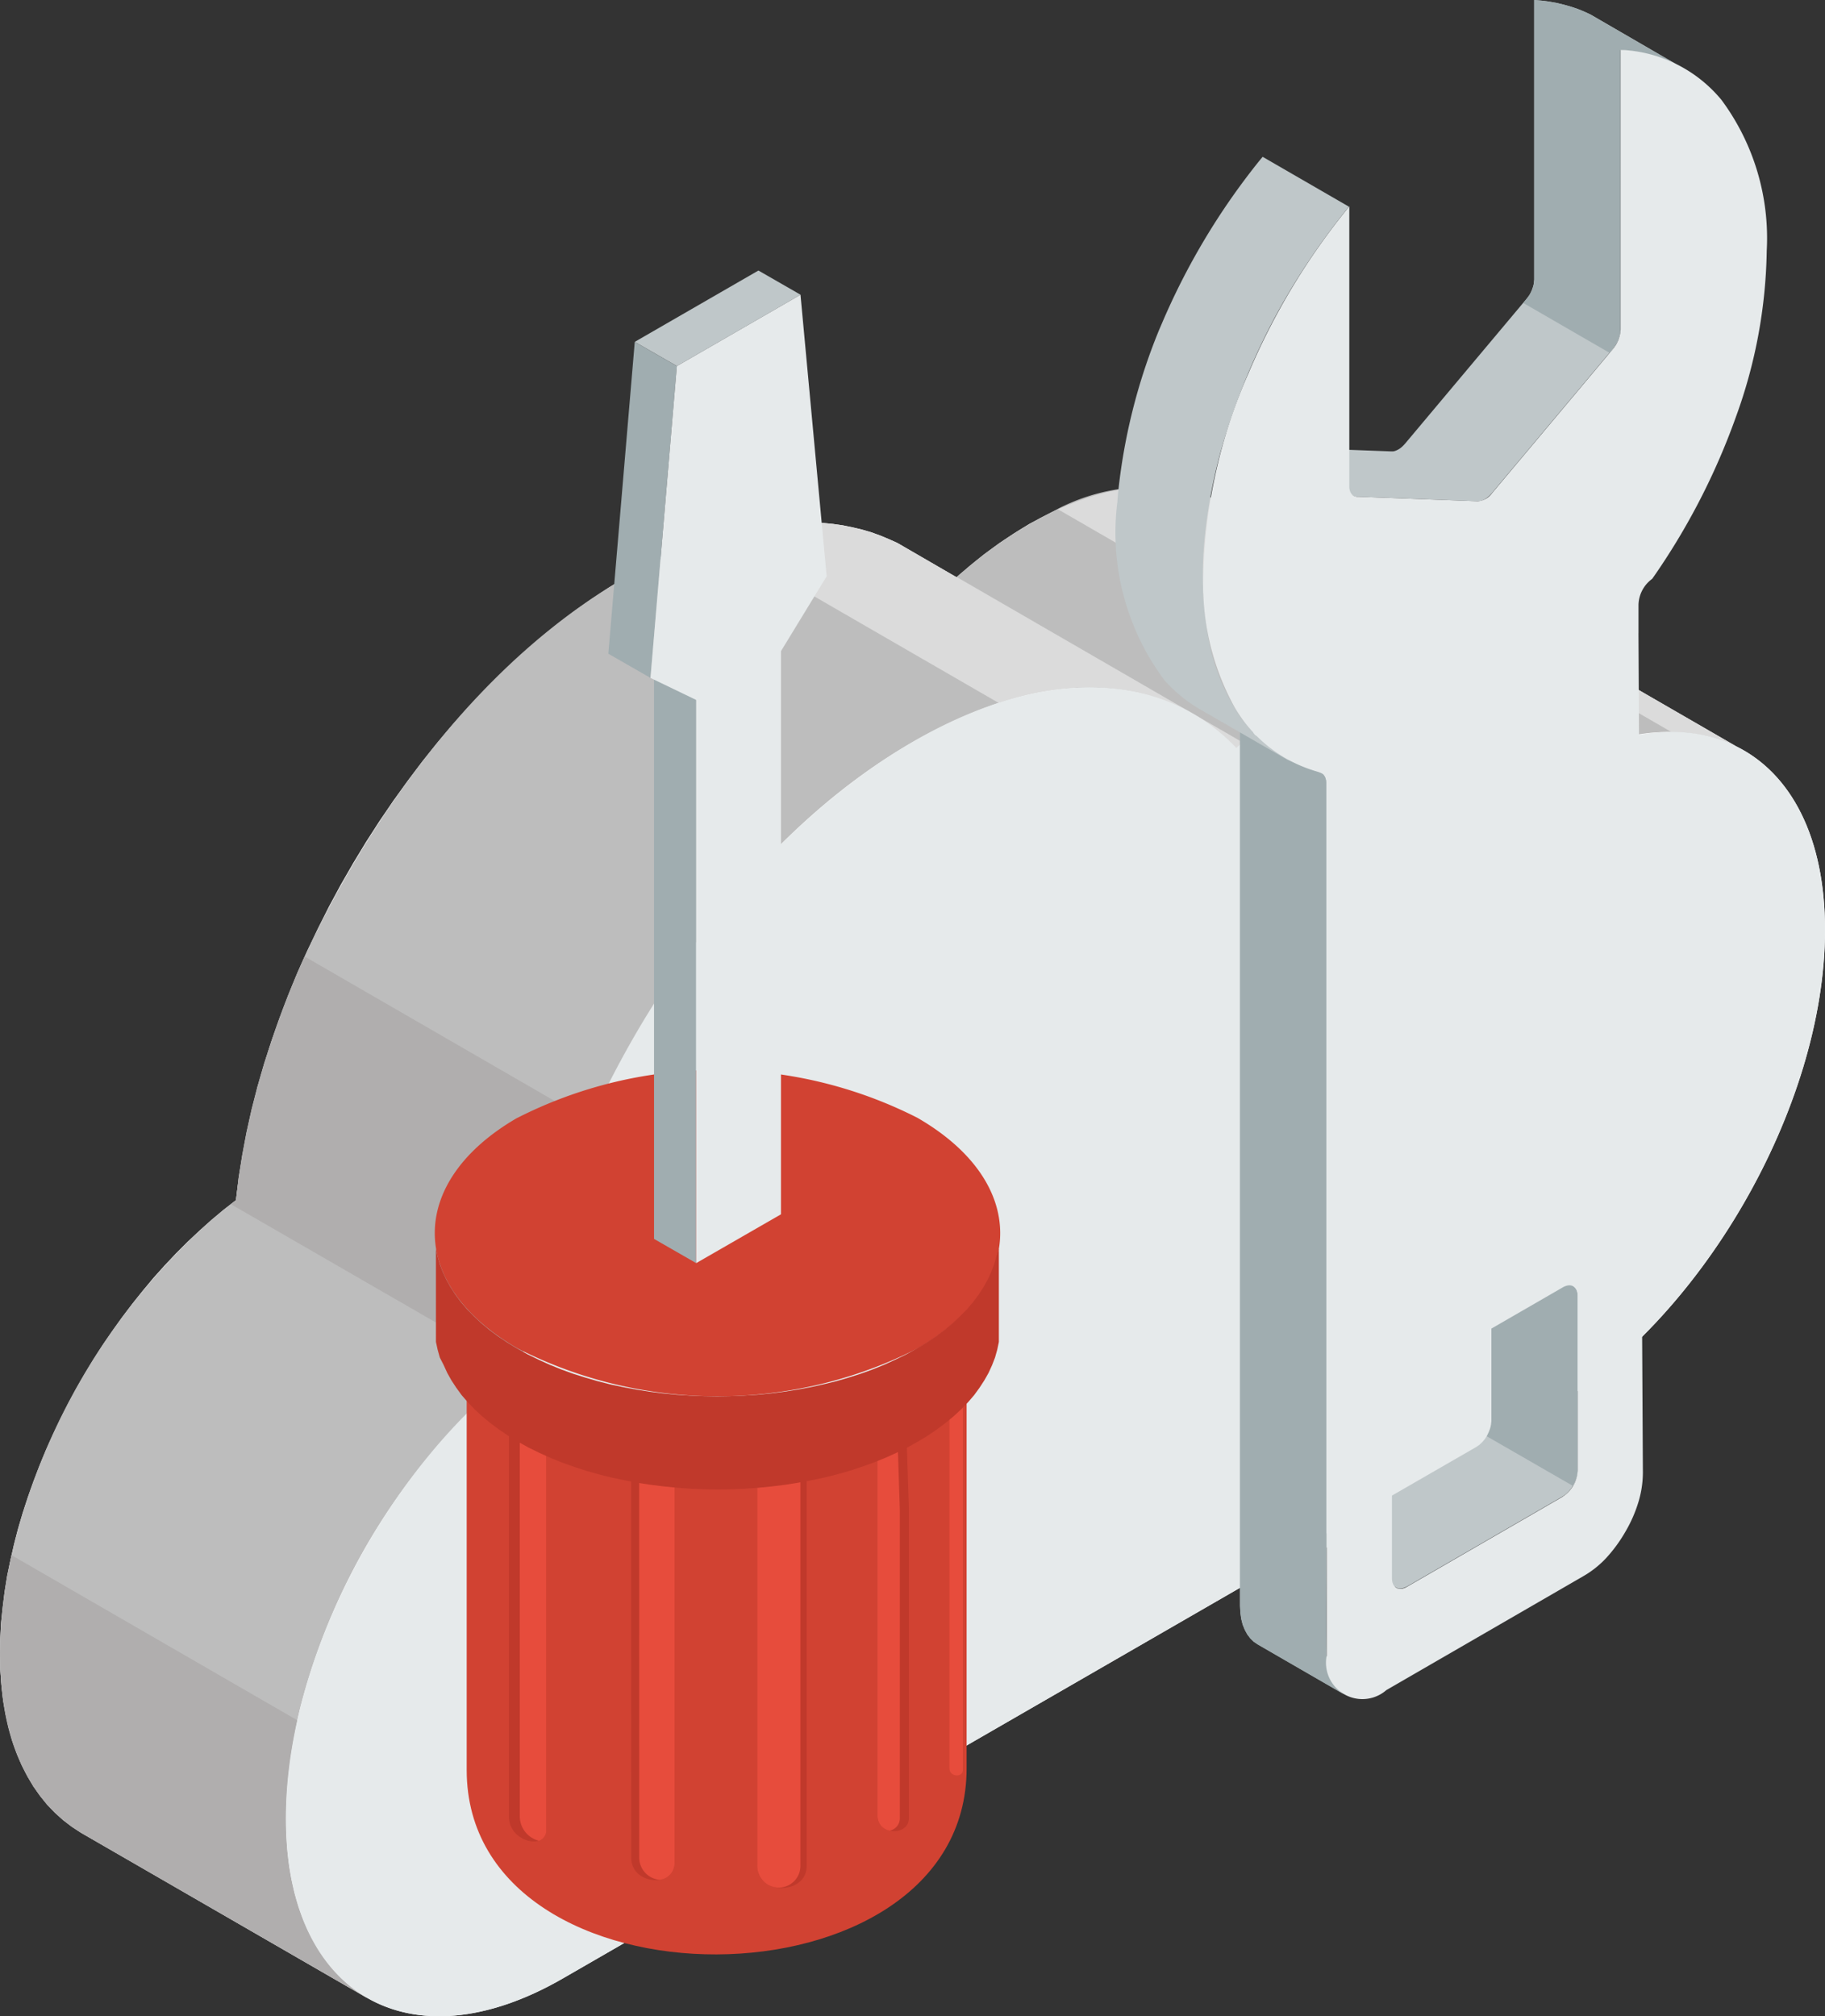 <svg xmlns="http://www.w3.org/2000/svg" xmlns:xlink="http://www.w3.org/1999/xlink" width="67.901" height="75" viewBox="0 0 67.901 75">
  <rect x="0" y="0" width="67.901" height="75" fill="#333333" stroke="none"/>
  <defs>
    <clipPath id="clip-path">
      <rect id="長方形_2105" data-name="長方形 2105" width="67.901" height="75" fill="none"/>
    </clipPath>
  </defs>
  <g id="ca-top_icon05" transform="translate(0 0)">
    <g id="グループ_3801" data-name="グループ 3801" transform="translate(0 0)" clip-path="url(#clip-path)">
      <path id="パス_14397" data-name="パス 14397" d="M53.954,15.633,64.59,21.777c2.042,1,3.316,3.379,3.312,6.836,0,6.581-4.624,14.578-10.318,17.863L20.946,67.607c-2.849,1.646-5.426,1.8-7.295.72l-.009,0L3.015,62.19l-.338-.22-.324-.246-.306-.275-.287-.3-.272-.333-.249-.354-.224-.381-.208-.411-.182-.432-.166-.463-.136-.484-.115-.511-.093-.53L.052,56.69.01,56.113,0,55.5l.01-.562.03-.568L.1,53.8l.072-.578.093-.583.123-.583.133-.59.151-.587.173-.587.193-.59.208-.583.224-.584.241-.583.258-.572.272-.574.287-.568.3-.556.317-.553.327-.541.345-.536.359-.521.366-.514.378-.5.391-.489.4-.48.411-.457.423-.448.432-.432.438-.411.448-.4.453-.379.463-.359.1-.84.136-.837.16-.849.188-.844.218-.853.246-.85.275-.849.3-.849.321-.843.342-.84.372-.832.394-.828.412-.817.436-.807.46-.8.477-.786.5-.777.514-.754.532-.738.547-.725.568-.708.583-.687.595-.668.608-.638.624-.621.635-.6.653-.568.662-.539.665-.517.683-.484.687-.453.7-.421.463-.255.459-.239.457-.224.454-.2.447-.187.442-.166.438-.152.433-.133.426-.117.429-.094.414-.082.412-.063.406-.048.4-.025.394-.009.385,0,.381.022.375.037.363.051.36.073.354.084.344.1.333.12.329.136.321.145,2.2,1.274.128-.114.179-.151.176-.151.181-.146.179-.145.181-.146.182-.134.187-.136.182-.134.188-.127.188-.125.188-.124.191-.12.188-.114.191-.117.423-.227.417-.214.417-.193.406-.167.4-.145.4-.13.391-.1.385-.084.378-.067.37-.042.365-.027h.36l.348.015.339.037.332.052.324.072.317.094.3.117.3.13L49.9,15.305l.037-.01.445-.088.444-.063.433-.037.415,0,.411.025.4.048.388.072.372.1.357.13Z" transform="translate(0 5.983)" fill="#fff" fill-rule="evenodd"/>
      <path id="パス_14398" data-name="パス 14398" d="M58.69,22.083l-6.425-3.712-.093.016-.387.088a13.493,13.493,0,0,0-5.435,3.052l-.178.155L46,21.84l-3.52-2.03-.14-.037a9.78,9.78,0,0,0-4.748.255l-.432.134c-6.941,2.375-12.111,9.1-15.088,15.354l-.369.832a30.667,30.667,0,0,0-2.287,8.457l-.463.359a23.975,23.975,0,0,0-7.8,12.443l-.133.584c-.653,3.3-.751,7.251,1.966,9.678l.324.245.338.215L3.013,62.19C-.373,60.039-.31,55.547.385,52.053l.133-.589A24.06,24.06,0,0,1,7.86,39.4l.453-.381.463-.359a30.826,30.826,0,0,1,2.656-9.282c3.034-6.379,8.179-13,15.087-15.36a9.028,9.028,0,0,1,6.862.2l2.2,1.274.128-.114.179-.151.176-.151a15.754,15.754,0,0,1,3.067-2.009A7.254,7.254,0,0,1,44.97,12.5l.3.13L49.9,15.305l.037-.01.445-.088a5.975,5.975,0,0,1,3.218.275l.35.151,10.637,6.144-.344-.157a6.631,6.631,0,0,0-4.6.079l-.475.176Z" transform="translate(0.002 5.983)" fill="#bdbdbd" fill-rule="evenodd"/>
      <path id="パス_14399" data-name="パス 14399" d="M19.131,29.961,8.494,23.816l-.272.614-.344.84-.321.843-.3.849-.275.849-.246.849-.22.855-.187.843-.16.849-.13.838-.1.84-.188.145,10.637,6.138.188-.14.1-.838.13-.844.161-.843.191-.849.215-.849.244-.849L17.9,33.1l.3-.843.321-.846.345-.843Z" transform="translate(2.84 11.763)" fill="#b0aeae" fill-rule="evenodd"/>
      <path id="パス_14400" data-name="パス 14400" d="M11.062,44.865.426,38.721l-.04.19-.121.583-.094.583L.1,40.654l-.058.578L.009,41.8,0,42.362l.009.61.042.577.063.563.094.53.114.511.136.484.167.463.182.432.208.411.224.381.249.354.266.333.293.3.306.275.323.246.339.218L13.65,55.185l-.338-.214-.323-.245-.308-.275-.285-.3-.27-.329-.249-.354-.224-.387-.209-.4-.182-.438-.161-.457-.14-.486-.115-.509-.094-.538-.063-.556-.04-.583-.01-.6.01-.562.031-.574.057-.574.072-.578.1-.583.117-.587Z" transform="translate(0 19.125)" fill="#b0aeae" fill-rule="evenodd"/>
      <path id="パス_14401" data-name="パス 14401" d="M34.513,14.119l.12-.006.411.027.4.048.388.07.372.106.359.13.348.151,10.637,6.143-.344-.155-.363-.125-.37-.1-.39-.072-.4-.054-.408-.019h-.124Z" transform="translate(17.046 6.971)" fill="#dbdbdb" fill-rule="evenodd"/>
      <path id="パス_14402" data-name="パス 14402" d="M37.465,21.19l-.057.051-.176.157-3.52-2.03-.14-.036-.362-.069-.363-.051-.375-.042-.379-.021-.385-.006-.4.01-.4.03-.408.048-.409.063-.417.078-.423.1-.432.117-.432.133h0L17.75,13.577h0l.433-.134.432-.115.423-.094.415-.082.411-.063.406-.048.4-.025.4-.01.385,0,.379.022.375.036.365.052.36.073.354.082.344.1.332.12.329.136.323.145,2.2,1.276.009-.01Z" transform="translate(8.767 6.424)" fill="#dbdbdb" fill-rule="evenodd"/>
      <path id="パス_14403" data-name="パス 14403" d="M41.909,19.907l1.494-.863c-3.717-2.145-7.428-4.271-11.148-6.413l-.3-.13-.3-.117-.317-.094-.326-.072-.332-.052-.338-.037L30,12.113h-.362l-.363.027-.372.042-.376.067-.385.084-.391.1-.4.13-.4.145-.406.167-.194.088,10.637,6.144.194-.088.4-.173.4-.145.4-.125.393-.1.384-.088.093-.016Z" transform="translate(13.013 5.983)" fill="#dbdbdb" fill-rule="evenodd"/>
      <path id="パス_14404" data-name="パス 14404" d="M17.429,65.578c-5.7,3.291-10.315.621-10.309-5.961,0-5.976,3.811-13.121,8.778-16.842.928-8.887,7.105-18.9,14.583-23.215,4.957-2.858,9.338-2.558,12,.249a16.787,16.787,0,0,1,2.937-2.183c4.53-2.613,8.372-1.457,9.757,2.426,5.179-2.353,9.214.381,9.208,6.53,0,6.581-4.622,14.578-10.318,17.864Z" transform="translate(3.517 8.012)" fill="#e6eaeb" fill-rule="evenodd"/>
      <path id="パス_14405" data-name="パス 14405" d="M30.223,33.32v16c0,9.182-18.6,9.255-18.6.066V33.32l.054.257.073.258.094.252.118.251.14.249.16.245.179.243.206.236.226.235.245.224.266.223.29.217.308.208.33.2.353.19.362.179.372.169.385.154.391.14.4.13.409.12.421.1.421.1.435.078.433.069.442.057.444.042.447.031.445.018.45.007.447-.007.447-.018.445-.031.447-.042.439-.057.438-.069.429-.078.426-.1.418-.1.409-.12.4-.13.4-.14.379-.154.372-.169.362-.179.351-.19.327-.2.312-.208.291-.217.264-.223.246-.224.226-.235.2-.236.185-.243.158-.245.14-.249L30,34.088l.1-.252.072-.258Z" transform="translate(5.741 16.457)" fill="#d14232" fill-rule="evenodd"/>
      <path id="パス_14406" data-name="パス 14406" d="M12.675,35.134l.158.111.333.2.353.19.359.179.185.085V50.706c0,.781-1.388.456-1.388-.475Z" transform="translate(6.26 17.353)" fill="#c0392b" fill-rule="evenodd"/>
      <path id="パス_14407" data-name="パス 14407" d="M12.945,35.307l.087.052.353.188.36.181.184.085V50.621a.4.4,0,0,1-.269.411.936.936,0,0,1-.714-.886Z" transform="translate(6.394 17.439)" fill="#e74c3c" fill-rule="evenodd"/>
      <path id="パス_14408" data-name="パス 14408" d="M15.719,36.244c.073.013.148.028.221.04.127.025.258.049.384.073s.263.042.394.063l.4.049.217.013V51.391c0,.938-1.613.823-1.613-.184Z" transform="translate(7.764 17.902)" fill="#c0392b" fill-rule="evenodd"/>
      <path id="パス_14409" data-name="パス 14409" d="M15.919,36.282l.306.057.394.061c.13.016.261.034.4.049l.217.013V51.372a.615.615,0,0,1-.565.63.829.829,0,0,1-.75-.814Z" transform="translate(7.862 17.92)" fill="#e74c3c" fill-rule="evenodd"/>
      <path id="パス_14410" data-name="パス 14410" d="M18.859,36.631l.279-.025.438-.055.438-.07.429-.078.255-.057V51.457c0,1.089-1.839,1.089-1.839,0Z" transform="translate(9.315 17.952)" fill="#c0392b" fill-rule="evenodd"/>
      <path id="パス_14411" data-name="パス 14411" d="M21.855,35.6l.221-.136c.094-.049.191-.1.285-.151l.279-.16c.087-.049.172-.1.258-.146q.061,1.934.125,3.868V50.332c0,.683-1.17.647-1.17-.082Z" transform="translate(10.794 17.292)" fill="#c0392b" fill-rule="evenodd"/>
      <path id="パス_14412" data-name="パス 14412" d="M21.855,35.539l.221-.136c.094-.049.191-.1.285-.151l.206-.115.118,3.676V50.269a.467.467,0,0,1-.379.471.552.552,0,0,1-.451-.553Z" transform="translate(10.794 17.355)" fill="#e74c3c" fill-rule="evenodd"/>
      <path id="パス_14413" data-name="パス 14413" d="M23.647,34.653l.158-.245.14-.251.118-.249.082-.221V49.211c0,.273-.5.267-.5-.085Z" transform="translate(11.679 16.638)" fill="#e74c3c" fill-rule="evenodd"/>
      <path id="パス_14414" data-name="パス 14414" d="M18.859,36.614l.279-.025.438-.055.438-.07.429-.078.022,0V51.44a.8.8,0,1,1-1.606,0Z" transform="translate(9.315 17.969)" fill="#e74c3c" fill-rule="evenodd"/>
      <path id="パス_14415" data-name="パス 14415" d="M13.91,28.42a16.422,16.422,0,0,1,14.873,0c4.11,2.369,4.11,6.215,0,8.584A16.426,16.426,0,0,1,13.91,37c-4.11-2.369-4.107-6.215,0-8.584" transform="translate(5.348 13.158)" fill="#d14232" fill-rule="evenodd"/>
      <path id="パス_14416" data-name="パス 14416" d="M31.8,31.095v3.463l-.061.291-.082.29-.109.282-.131.287-.157.278-.179.275-.2.275-.229.266-.255.263-.273.252-.3.249-.324.242-.348.238-.376.226-.388.217-.411.2-.417.188-.433.173-.444.158-.45.148-.463.131-.471.118-.478.1-.489.09-.491.078-.494.061-.5.049-.5.036-.5.021-.5.009-.506-.009-.5-.021-.5-.036-.5-.049-.494-.061-.491-.075-.483-.093-.48-.1-.471-.118-.462-.131-.456-.148-.442-.158-.433-.173-.418-.188-.409-.2-.388-.217-.376-.226-.348-.238-.324-.242-.3-.249-.273-.252-.252-.263-.23-.266-.2-.275-.181-.275-.155-.278-.131-.287L11,35.139l-.081-.29-.063-.291V31.095l.063.29.081.287.111.287.131.282.155.278.181.279.2.27.23.269.252.258.273.257.3.251.324.242.348.233.376.229.388.214.409.2.418.19.433.175.442.16.456.143.462.134.471.12.48.1.483.09.491.078.494.063.5.049.5.031.5.021.506.009.5-.009.5-.021.5-.031.5-.049.494-.063.491-.078.489-.09.478-.106.471-.115.463-.134.45-.143.444-.16.433-.175.417-.19.411-.2.388-.214.376-.229.348-.233.324-.242.3-.251.273-.257.255-.258.229-.269.2-.27.179-.275.157-.282.131-.282.109-.287.082-.287Z" transform="translate(5.364 15.358)" fill="#c0392b" fill-rule="evenodd"/>
      <path id="パス_14417" data-name="パス 14417" d="M17.856,38.675l-1.567-.9,0-20.949,1.569.9Z" transform="translate(8.045 8.309)" fill="#a0adb0" fill-rule="evenodd"/>
      <path id="パス_14418" data-name="パス 14418" d="M16.72,21.014l-1.569-.9.983-11.6,1.567.9Z" transform="translate(7.483 4.203)" fill="#a0adb0" fill-rule="evenodd"/>
      <path id="パス_14419" data-name="パス 14419" d="M17.377,10.29l-1.567-.9,4.6-2.653,1.567.9Z" transform="translate(7.808 3.326)" fill="#bfc7c9" fill-rule="evenodd"/>
      <path id="パス_14420" data-name="パス 14420" d="M17.9,43.36l0-20.949-1.7-.819.981-11.6,4.6-2.653.974,10.472-1.7,2.785,0,8.012V41.544Z" transform="translate(8.002 3.625)" fill="#e6eaeb" fill-rule="evenodd"/>
      <path id="パス_14421" data-name="パス 14421" d="M48.652,2.4,45.44.539,45.2.429l-.245-.1L44.7.245,44.442.172,44.177.109,43.906.06,43.627.024,43.346,0V10.4l-.009.085-.012.094-.024.091-.034.1-.04.094-.048.09-.063.091-.066.085-4.5,5.362-.061.067-.061.06-.066.054-.069.045-.067.033-.064.025-.066.015-.066,0-4.45-.167-.073,0-.064-.016-.058-.028L36.6,18.433l.058.03.064.015.073,0,4.452.167.061,0,.064-.016.07-.025.066-.033.069-.045.067-.054.06-.055.063-.07,4.494-5.359.066-.087.058-.09.052-.094.04-.094.034-.094.024-.094.012-.094,0-.085,0,0V1.854l.282.025.278.036.272.049.264.061.258.075.254.085.245.1Zm-6.9,50.457v-6.5l-.01-.124-.034-.1-.052-.078-.066-.058L44.8,47.844l.066.058.052.078.034.1.007.122v6.5l-.007.134-.034.14-.052.139-.066.134-.082.127-.1.115-.1.094-.111.078-5.8,3.354-.115.049-.1.024-.094,0-.082-.033-2.6-1.5c0,1.4-.054,2.9.009,4.283l.036.233.054.214.078.191.094.172.111.148.127.123.143.1-3.209-1.855-.148-.1-.127-.123-.111-.148-.094-.172-.078-.193-.054-.214-.033-.232-.012-.255V27.244l-1.433-.826A5.374,5.374,0,0,1,29.587,25.3a9.168,9.168,0,0,1-1.749-6.636l.016-.233a21.825,21.825,0,0,1,1.539-6.167l.1-.232A25.72,25.72,0,0,1,33.1,6.005l.142-.172,3.209,1.854-.137.172A26.344,26.344,0,0,0,33.9,11.434a24.95,24.95,0,0,0-2.2,5.3,19.365,19.365,0,0,0-.639,3.548,13.59,13.59,0,0,0,.124,3.239,7.732,7.732,0,0,0,1.276,3.218l.5.6,2.489,1.437.045.037.033.04.033.054.019.058.018.069.007.079V57.043L41.2,53.818l.111-.079.106-.1.094-.111.082-.127.066-.136.052-.139.034-.139Zm-3.2-36.363h0l3.215,1.855Z" transform="translate(13.736 0)" fill="#bfc7c9" fill-rule="evenodd"/>
      <path id="パス_14422" data-name="パス 14422" d="M37.938,11.27l3.21,1.855.114-.136.066-.087.058-.09.052-.093.04-.094.034-.094.024-.1.012-.094,0-.085,0,0V1.855l.282.024.278.036.272.049.264.063.257.073.255.085.245.1.239.115L40.435.54,40.2.43l-.245-.1L39.7.246,39.441.173,39.175.11,38.9.061,38.625.025,38.345,0V10.4l-.009.085-.012.094-.024.091-.034.1-.04.094-.048.09-.063.094-.066.082Z" transform="translate(18.738 0)" fill="#a0adb0" fill-rule="evenodd"/>
      <path id="パス_14423" data-name="パス 14423" d="M30.882,18.236V50.725l.013.254.031.233.054.214.078.193.094.172.112.146.127.124.146.1,3.209,1.855-.142-.1-.127-.123-.112-.148-.094-.172-.078-.191-.054-.215-.036-.232-.009-.254V20.1l-.006-.078-.018-.069-.021-.058-.033-.054-.031-.04-.045-.033-1.307-.52ZM43.275,46.268l.012-.016.064-.136.054-.137.033-.14.009-.134V39.2l-.009-.122-.033-.1-.054-.078-.064-.058-3.213-1.854.064.057.054.079.033.1.012.123v6.506l-.012.134-.033.139-.054.139-.064.136-.013.016Z" transform="translate(15.253 9.007)" fill="#a0adb0" fill-rule="evenodd"/>
      <path id="パス_14424" data-name="パス 14424" d="M46.164,22.941v-.015l0-1.049a1.235,1.235,0,0,1,.48-.937l.036-.03a25.312,25.312,0,0,0,3.109-6.017,18.81,18.81,0,0,0,1.146-6.177,8.638,8.638,0,0,0-1.682-5.61A5.135,5.135,0,0,0,45.5,1.241v10.4l0,0a1.226,1.226,0,0,1-.291.732l-4.494,5.359a.718.718,0,0,1-.52.3l-4.452-.167c-.2.016-.344-.131-.339-.4l0-10.4a25.563,25.563,0,0,0-3.75,6.2,19.7,19.7,0,0,0-1.682,7.549v0a9.429,9.429,0,0,0,1.146,4.848,5.181,5.181,0,0,0,3.186,2.451c.146.025.249.157.257.373V60.975a1.355,1.355,0,0,0,2.221,1.28L44.1,58.023a3.657,3.657,0,0,0,.86-.68,5.453,5.453,0,0,0,.72-.986,5.079,5.079,0,0,0,.487-1.117,3.81,3.81,0,0,0,.16-1.082q-.085-15.61-.164-31.217M43.348,55.059l-5.8,3.354c-.306.175-.557.031-.557-.324V51.583a1.228,1.228,0,0,1,.557-.962l5.8-3.348c.308-.176.553-.033.553.32v6.5a1.217,1.217,0,0,1-.553.962" transform="translate(14.798 0.613)" fill="#e6eaeb" fill-rule="evenodd"/>
    </g>
  </g>
</svg>
